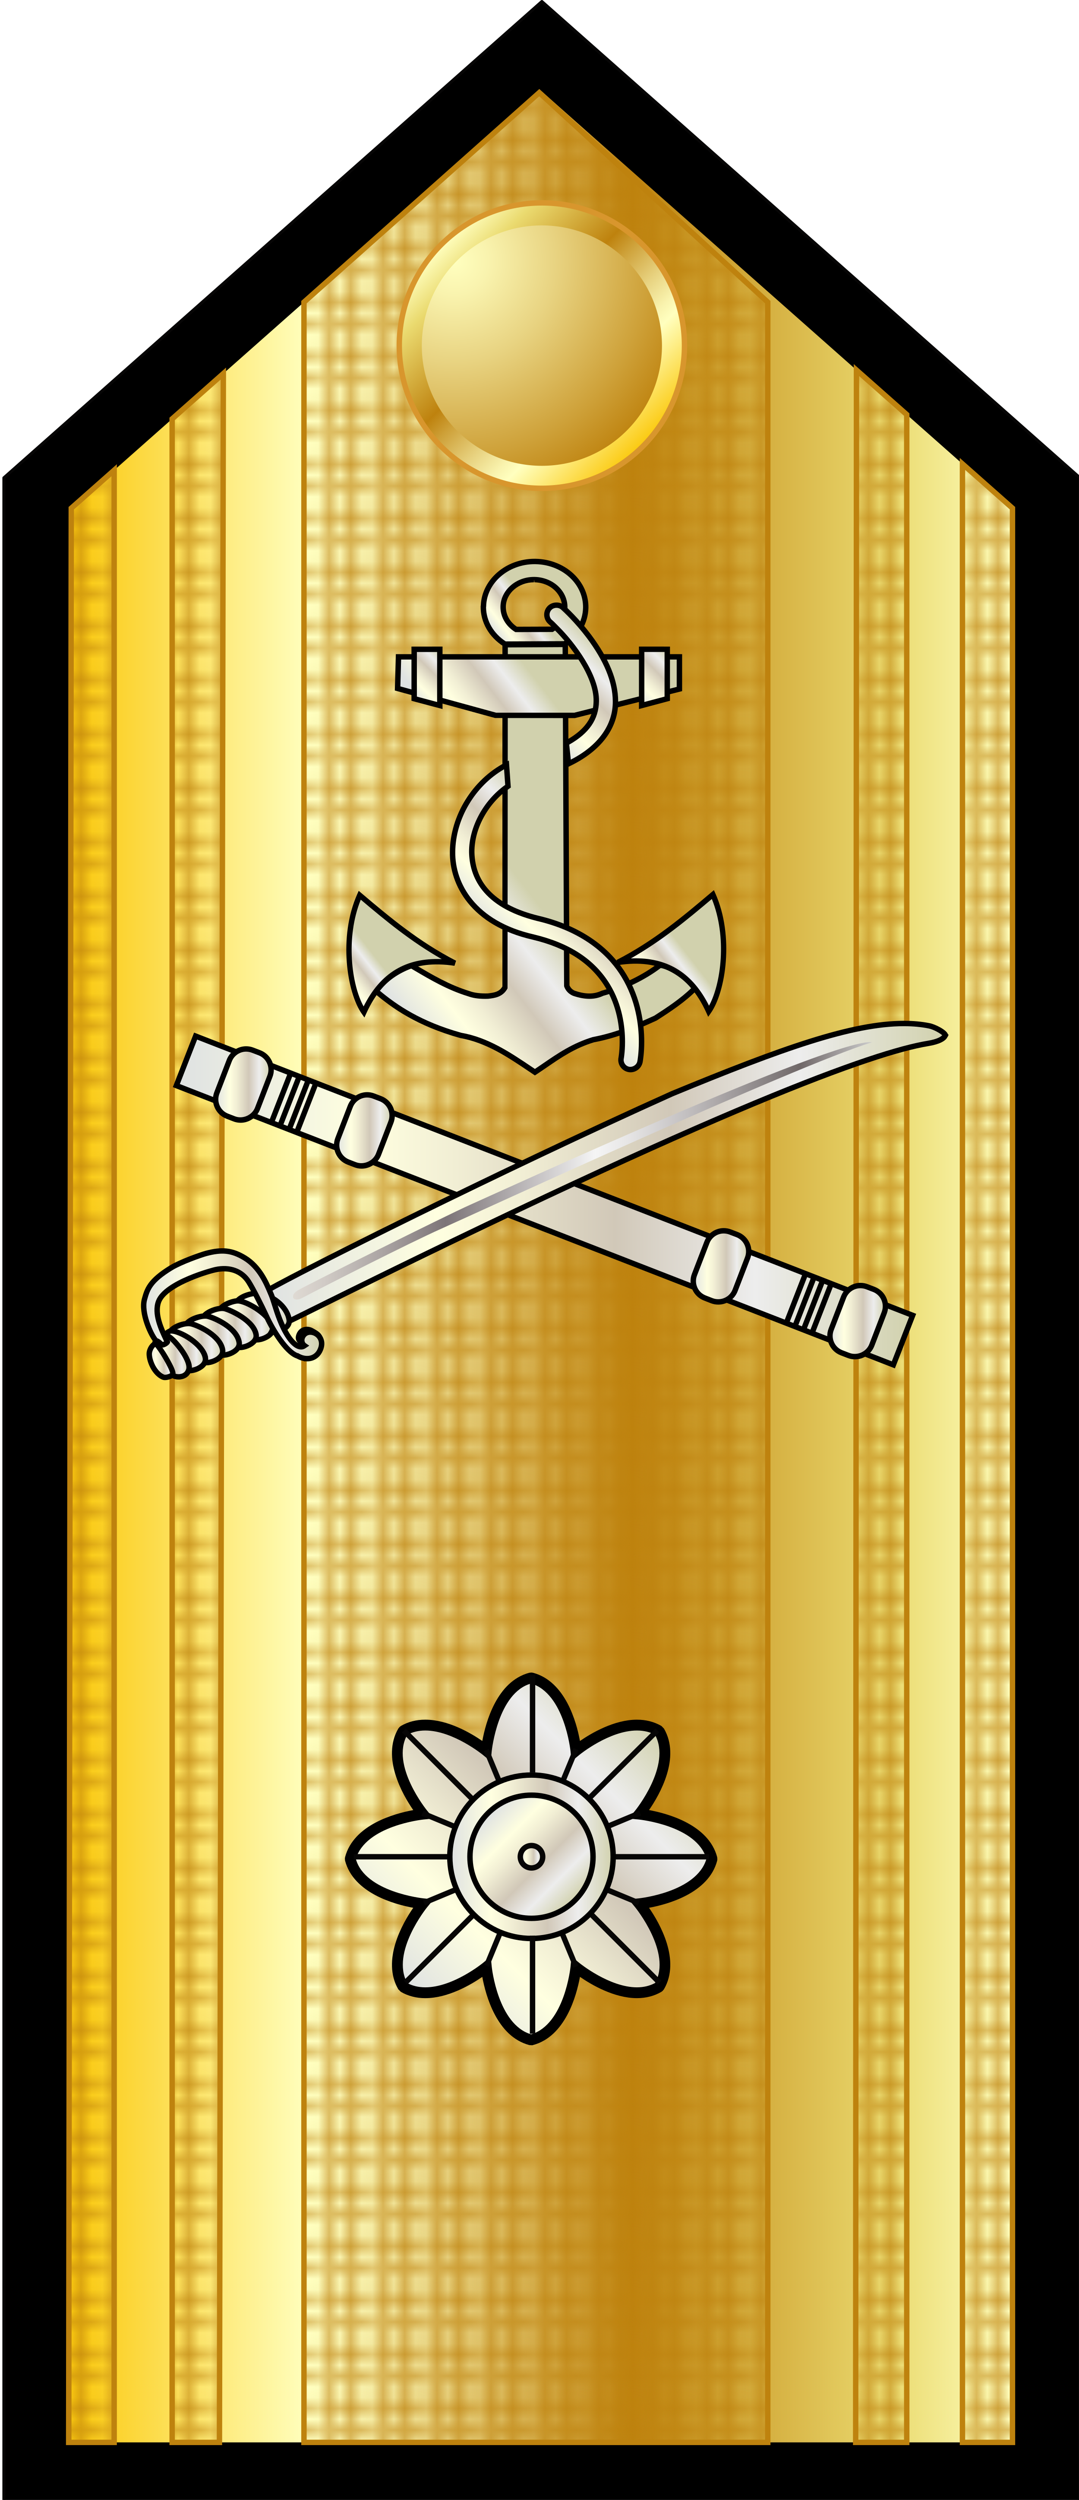<?xml version="1.0" encoding="utf-8"?>
<!-- Generator: Adobe Illustrator 16.0.3, SVG Export Plug-In . SVG Version: 6.00 Build 0)  -->
<!DOCTYPE svg PUBLIC "-//W3C//DTD SVG 1.1//EN" "http://www.w3.org/Graphics/SVG/1.1/DTD/svg11.dtd">
<svg version="1.1" id="Layer_1" xmlns="http://www.w3.org/2000/svg" xmlns:xlink="http://www.w3.org/1999/xlink" x="0px" y="0px"
	 width="100px" height="231.515px" viewBox="0 0 100 231.515" enable-background="new 0 0 100 231.515" xml:space="preserve">
<pattern  y="-24.485" width="4.68" height="4.68" patternUnits="userSpaceOnUse" id="New_Pattern_Swatch_2" viewBox="0 -4.68 4.68 4.68" overflow="visible">
	<g>
		<polygon fill="none" points="0,0 4.68,0 4.68,-4.68 0,-4.68 		"/>
		
			<linearGradient id="SVGID_1_" gradientUnits="userSpaceOnUse" x1="7773.326" y1="-8489.736" x2="7773.389" y2="-8489.736" gradientTransform="matrix(70.866 0 0 70.866 -550865 601631.938)">
			<stop  offset="0.006" style="stop-color:#FBCA11"/>
			<stop  offset="0.253" style="stop-color:#FFFFBF"/>
			<stop  offset="0.3" style="stop-color:#F9F3AE"/>
			<stop  offset="0.393" style="stop-color:#E8D381"/>
			<stop  offset="0.523" style="stop-color:#CEA139"/>
			<stop  offset="0.596" style="stop-color:#BE820E"/>
			<stop  offset="0.856" style="stop-color:#E8D56A"/>
			<stop  offset="0.871" style="stop-color:#EADA6F"/>
			<stop  offset="1" style="stop-color:#FFFFBF"/>
		</linearGradient>
		<line fill="url(#SVGID_1_)" stroke="#BE820E" stroke-width="0.5" x1="0.25" y1="-2.465" x2="4.68" y2="-2.465"/>
		
			<linearGradient id="SVGID_2_" gradientUnits="userSpaceOnUse" x1="7773.326" y1="-8489.705" x2="7773.389" y2="-8489.705" gradientTransform="matrix(70.866 0 0 70.866 -550865 601631.938)">
			<stop  offset="0.006" style="stop-color:#FBCA11"/>
			<stop  offset="0.253" style="stop-color:#FFFFBF"/>
			<stop  offset="0.3" style="stop-color:#F9F3AE"/>
			<stop  offset="0.393" style="stop-color:#E8D381"/>
			<stop  offset="0.523" style="stop-color:#CEA139"/>
			<stop  offset="0.596" style="stop-color:#BE820E"/>
			<stop  offset="0.856" style="stop-color:#E8D56A"/>
			<stop  offset="0.871" style="stop-color:#EADA6F"/>
			<stop  offset="1" style="stop-color:#FFFFBF"/>
		</linearGradient>
		<line fill="url(#SVGID_2_)" stroke="#BE820E" stroke-width="0.5" x1="0.25" y1="-0.25" x2="4.68" y2="-0.25"/>
		
			<linearGradient id="SVGID_3_" gradientUnits="userSpaceOnUse" x1="7773.326" y1="-8489.736" x2="7773.326" y2="-8489.736" gradientTransform="matrix(70.866 0 0 70.866 -550865 601631.938)">
			<stop  offset="0.006" style="stop-color:#FBCA11"/>
			<stop  offset="0.253" style="stop-color:#FFFFBF"/>
			<stop  offset="0.3" style="stop-color:#F9F3AE"/>
			<stop  offset="0.393" style="stop-color:#E8D381"/>
			<stop  offset="0.523" style="stop-color:#CEA139"/>
			<stop  offset="0.596" style="stop-color:#BE820E"/>
			<stop  offset="0.856" style="stop-color:#E8D56A"/>
			<stop  offset="0.871" style="stop-color:#EADA6F"/>
			<stop  offset="1" style="stop-color:#FFFFBF"/>
		</linearGradient>
		<line fill="url(#SVGID_3_)" stroke="#BE820E" stroke-width="0.5" x1="0.25" y1="-4.68" x2="0.25" y2="-0.25"/>
		
			<linearGradient id="SVGID_4_" gradientUnits="userSpaceOnUse" x1="7773.357" y1="-8489.736" x2="7773.357" y2="-8489.736" gradientTransform="matrix(70.866 0 0 70.866 -550865 601631.938)">
			<stop  offset="0.006" style="stop-color:#FBCA11"/>
			<stop  offset="0.253" style="stop-color:#FFFFBF"/>
			<stop  offset="0.3" style="stop-color:#F9F3AE"/>
			<stop  offset="0.393" style="stop-color:#E8D381"/>
			<stop  offset="0.523" style="stop-color:#CEA139"/>
			<stop  offset="0.596" style="stop-color:#BE820E"/>
			<stop  offset="0.856" style="stop-color:#E8D56A"/>
			<stop  offset="0.871" style="stop-color:#EADA6F"/>
			<stop  offset="1" style="stop-color:#FFFFBF"/>
		</linearGradient>
		<line fill="url(#SVGID_4_)" stroke="#BE820E" stroke-width="0.5" x1="2.465" y1="-4.68" x2="2.465" y2="-0.25"/>
	</g>
</pattern>
<g>
	<g>
		<g>
			<polygon points="0.359,44.248 0.359,232.432 100.081,232.432 100.081,44.248 50.22,0.139 			"/>
			<path fill="#070606" d="M100.081,232.57H0.359c-0.078,0-0.139-0.063-0.139-0.139V44.248c0-0.04,0.017-0.078,0.047-0.104
				L50.127,0.035c0.053-0.047,0.131-0.047,0.185,0l49.861,44.108c0.029,0.026,0.047,0.065,0.047,0.104v188.184
				C100.22,232.507,100.156,232.57,100.081,232.57z M0.498,232.292h99.443V44.311L50.22,0.325L0.498,44.311V232.292z"/>
		</g>
		<linearGradient id="SVGID_5_" gradientUnits="userSpaceOnUse" x1="6.605" y1="117.331" x2="93.835" y2="117.331">
			<stop  offset="0.006" style="stop-color:#FBCA11"/>
			<stop  offset="0.253" style="stop-color:#FFFFBF"/>
			<stop  offset="0.3" style="stop-color:#F9F3AE"/>
			<stop  offset="0.393" style="stop-color:#E8D381"/>
			<stop  offset="0.523" style="stop-color:#CEA139"/>
			<stop  offset="0.596" style="stop-color:#BE820E"/>
			<stop  offset="0.856" style="stop-color:#E8D56A"/>
			<stop  offset="0.871" style="stop-color:#EADA6F"/>
			<stop  offset="1" style="stop-color:#FFFFBF"/>
		</linearGradient>
		<polygon fill="url(#SVGID_5_)" points="93.835,226.185 6.605,226.185 6.605,47.063 50.221,8.477 93.835,47.063 93.835,226.185 		
			"/>
	</g>
	<g>
		<polygon fill="url(#New_Pattern_Swatch_2)" points="10.581,43.545 10.581,226.185 6.365,226.185 6.605,47.063 		"/>
		<path fill="#BE820E" d="M10.832,226.436H6.113l0-0.251L6.354,46.95l4.478-3.961V226.436z M6.616,225.934h3.714V44.103
			l-3.474,3.074L6.616,225.934z"/>
	</g>
	<g>
		<polygon fill="url(#New_Pattern_Swatch_2)" points="89.198,42.962 89.198,226.185 93.835,226.185 93.835,47.063 		"/>
		<path fill="#BE820E" d="M94.086,226.436h-5.138V42.405l5.138,4.545V226.436z M89.45,225.934h4.134V47.176l-4.134-3.658V225.934z"
			/>
	</g>
	<g>
		<polygon fill="url(#New_Pattern_Swatch_2)" points="15.954,38.792 15.954,226.185 20.338,226.185 20.7,34.594 		"/>
		<path fill="#BE820E" d="M20.588,226.436h-4.886V38.68l5.249-4.643L20.588,226.436z M16.204,225.934h3.884l0.36-190.782
			l-4.244,3.754V225.934z"/>
	</g>
	<g>
		<polygon fill="url(#New_Pattern_Swatch_2)" points="71.156,27.981 49.98,8.578 28.171,27.981 28.171,226.185 71.156,226.185 		"/>
		<path fill="#BE820E" d="M71.407,226.436H27.92V27.869L49.983,8.24l21.424,19.631V226.436z M28.421,225.934h42.483V28.092
			L49.978,8.917L28.421,28.094V225.934z"/>
	</g>
	<g>
		<polygon fill="url(#New_Pattern_Swatch_2)" points="84.035,38.393 84.035,226.185 79.301,226.185 79.377,34.272 		"/>
		<path fill="#BE820E" d="M84.286,226.436h-5.235v-0.251l0.074-192.469l5.161,4.564V226.436z M79.552,225.934h4.232V38.507
			l-4.157-3.678L79.552,225.934z"/>
	</g>
	<g>
		<g>
			<g>
				
					<linearGradient id="SVGID_6_" gradientUnits="userSpaceOnUse" x1="-287.936" y1="-524.648" x2="-269.244" y2="-543.34" gradientTransform="matrix(0 -1 1 0 584.216 -246.584)">
					<stop  offset="0.006" style="stop-color:#FBCA11"/>
					<stop  offset="0.253" style="stop-color:#FFFFBF"/>
					<stop  offset="0.3" style="stop-color:#F9F3AE"/>
					<stop  offset="0.393" style="stop-color:#E8D381"/>
					<stop  offset="0.523" style="stop-color:#CEA139"/>
					<stop  offset="0.596" style="stop-color:#BE820E"/>
					<stop  offset="0.856" style="stop-color:#E8D56A"/>
					<stop  offset="0.871" style="stop-color:#EADA6F"/>
					<stop  offset="1" style="stop-color:#FFFFBF"/>
				</linearGradient>
				<circle fill="url(#SVGID_6_)" cx="50.221" cy="32.005" r="13.218"/>
				<path fill="#D8962D" d="M50.221,45.473c-7.426,0-13.467-6.042-13.467-13.467c0-7.428,6.042-13.47,13.467-13.47
					c7.425,0,13.466,6.042,13.466,13.47C63.687,39.432,57.646,45.473,50.221,45.473z M50.221,19.038
					c-7.149,0-12.965,5.818-12.965,12.969c0,7.15,5.816,12.965,12.965,12.965c7.147,0,12.966-5.815,12.966-12.965
					C63.187,24.856,57.368,19.038,50.221,19.038z"/>
			</g>
			
				<radialGradient id="SVGID_7_" cx="-270.781" cy="-542.105" r="22.916" gradientTransform="matrix(0 -1 1 0 584.216 -246.584)" gradientUnits="userSpaceOnUse">
				<stop  offset="0" style="stop-color:#FFFFBF"/>
				<stop  offset="0.137" style="stop-color:#F9F3AE"/>
				<stop  offset="0.409" style="stop-color:#E8D381"/>
				<stop  offset="0.787" style="stop-color:#CEA139"/>
				<stop  offset="1" style="stop-color:#BE820E"/>
			</radialGradient>
			<path fill="url(#SVGID_7_)" d="M39.091,32.011c0.006,6.151,4.979,11.121,11.128,11.128l0,0
				c6.147-0.007,11.118-4.977,11.132-11.128l0,0c-0.014-6.146-4.984-11.125-11.132-11.138l0,0
				C44.07,20.886,39.097,25.865,39.091,32.011L39.091,32.011z"/>
		</g>
	</g>
</g>
<g>
	<g>
		<g>
			<linearGradient id="SVGID_8_" gradientUnits="userSpaceOnUse" x1="16.342" y1="111.173" x2="84.583" y2="111.173">
				<stop  offset="0.006" style="stop-color:#DFE2E2"/>
				<stop  offset="0.253" style="stop-color:#FFFFE0"/>
				<stop  offset="0.38" style="stop-color:#F1EED4"/>
				<stop  offset="0.596" style="stop-color:#D1C8B8"/>
				<stop  offset="0.786" style="stop-color:#EDEDED"/>
				<stop  offset="1" style="stop-color:#D1D1AD"/>
			</linearGradient>
			<polygon fill="url(#SVGID_8_)" points="16.342,100.533 18.129,95.95 84.583,121.812 82.794,126.396 			"/>
			<path d="M82.937,126.721l-66.919-26.045l1.969-5.05l66.922,26.044L82.937,126.721z M16.667,100.39l65.984,25.682l1.606-4.118
				l-65.986-25.68L16.667,100.39z"/>
		</g>
		<g>
			<linearGradient id="SVGID_9_" gradientUnits="userSpaceOnUse" x1="19.988" y1="100.435" x2="25.13" y2="100.435">
				<stop  offset="0.006" style="stop-color:#DFE2E2"/>
				<stop  offset="0.253" style="stop-color:#FFFFE0"/>
				<stop  offset="0.38" style="stop-color:#F1EED4"/>
				<stop  offset="0.596" style="stop-color:#D1C8B8"/>
				<stop  offset="0.786" style="stop-color:#EDEDED"/>
				<stop  offset="1" style="stop-color:#D1D1AD"/>
			</linearGradient>
			<path fill="url(#SVGID_9_)" d="M23.869,102.652c-0.333,0.865-1.304,1.296-2.168,0.963l-0.637-0.246
				c-0.864-0.331-1.297-1.303-0.964-2.166l1.15-2.988c0.332-0.865,1.302-1.296,2.167-0.962l0.639,0.244
				c0.864,0.334,1.295,1.305,0.962,2.167L23.869,102.652z"/>
			<path d="M22.303,103.979c-0.237,0-0.47-0.044-0.693-0.13l-0.637-0.246c-0.48-0.184-0.86-0.544-1.07-1.015
				s-0.223-0.995-0.038-1.475l1.15-2.987c0.284-0.739,1.006-1.236,1.797-1.236c0.237,0,0.471,0.043,0.694,0.13l0.638,0.244
				c0.993,0.384,1.489,1.502,1.106,2.492l-1.149,2.986C23.818,103.482,23.095,103.979,22.303,103.979z M22.813,97.392
				c-0.585,0-1.12,0.367-1.33,0.914l-1.15,2.988c-0.137,0.355-0.127,0.743,0.028,1.091c0.155,0.349,0.436,0.615,0.791,0.751
				l0.638,0.246c0.718,0.275,1.57-0.109,1.844-0.819l1.149-2.986c0.283-0.733-0.084-1.56-0.818-1.844l-0.638-0.244
				C23.161,97.424,22.988,97.392,22.813,97.392z"/>
		</g>
		<g>
			<g>
				<g>
					<linearGradient id="SVGID_10_" gradientUnits="userSpaceOnUse" x1="75.325" y1="121.048" x2="77.111" y2="121.048">
						<stop  offset="0.006" style="stop-color:#DFE2E2"/>
						<stop  offset="0.253" style="stop-color:#FFFFE0"/>
						<stop  offset="0.38" style="stop-color:#F1EED4"/>
						<stop  offset="0.596" style="stop-color:#D1C8B8"/>
						<stop  offset="0.786" style="stop-color:#EDEDED"/>
						<stop  offset="1" style="stop-color:#D1D1AD"/>
					</linearGradient>
					<line fill="url(#SVGID_10_)" x1="77.111" y1="118.757" x2="75.325" y2="123.34"/>
					
						<rect x="75.968" y="118.589" transform="matrix(0.932 0.363 -0.363 0.932 49.084 -19.4)" width="0.501" height="4.919"/>
				</g>
				<g>
					<linearGradient id="SVGID_11_" gradientUnits="userSpaceOnUse" x1="74.532" y1="120.739" x2="76.319" y2="120.739">
						<stop  offset="0.006" style="stop-color:#DFE2E2"/>
						<stop  offset="0.253" style="stop-color:#FFFFE0"/>
						<stop  offset="0.38" style="stop-color:#F1EED4"/>
						<stop  offset="0.596" style="stop-color:#D1C8B8"/>
						<stop  offset="0.786" style="stop-color:#EDEDED"/>
						<stop  offset="1" style="stop-color:#D1D1AD"/>
					</linearGradient>
					<line fill="url(#SVGID_11_)" x1="76.319" y1="118.448" x2="74.532" y2="123.031"/>
					
						<rect x="75.175" y="118.28" transform="matrix(0.932 0.363 -0.363 0.932 48.919 -19.133)" width="0.501" height="4.919"/>
				</g>
				<g>
					<linearGradient id="SVGID_12_" gradientUnits="userSpaceOnUse" x1="73.74" y1="120.429" x2="75.525" y2="120.429">
						<stop  offset="0.006" style="stop-color:#DFE2E2"/>
						<stop  offset="0.253" style="stop-color:#FFFFE0"/>
						<stop  offset="0.38" style="stop-color:#F1EED4"/>
						<stop  offset="0.596" style="stop-color:#D1C8B8"/>
						<stop  offset="0.786" style="stop-color:#EDEDED"/>
						<stop  offset="1" style="stop-color:#D1D1AD"/>
					</linearGradient>
					<line fill="url(#SVGID_12_)" x1="75.525" y1="118.137" x2="73.74" y2="122.722"/>
					<rect x="74.382" y="117.969" transform="matrix(0.932 0.363 -0.363 0.932 48.752 -18.867)" width="0.501" height="4.92"/>
				</g>
				<g>
					<linearGradient id="SVGID_13_" gradientUnits="userSpaceOnUse" x1="72.944" y1="120.121" x2="74.733" y2="120.121">
						<stop  offset="0.006" style="stop-color:#DFE2E2"/>
						<stop  offset="0.253" style="stop-color:#FFFFE0"/>
						<stop  offset="0.38" style="stop-color:#F1EED4"/>
						<stop  offset="0.596" style="stop-color:#D1C8B8"/>
						<stop  offset="0.786" style="stop-color:#EDEDED"/>
						<stop  offset="1" style="stop-color:#D1D1AD"/>
					</linearGradient>
					<line fill="url(#SVGID_13_)" x1="74.733" y1="117.829" x2="72.944" y2="122.413"/>
					
						<rect x="73.588" y="117.661" transform="matrix(0.932 0.363 -0.363 0.932 48.586 -18.6)" width="0.501" height="4.921"/>
				</g>
			</g>
			<g>
				<g>
					<linearGradient id="SVGID_14_" gradientUnits="userSpaceOnUse" x1="27.567" y1="102.477" x2="29.355" y2="102.477">
						<stop  offset="0.006" style="stop-color:#DFE2E2"/>
						<stop  offset="0.253" style="stop-color:#FFFFE0"/>
						<stop  offset="0.38" style="stop-color:#F1EED4"/>
						<stop  offset="0.596" style="stop-color:#D1C8B8"/>
						<stop  offset="0.786" style="stop-color:#EDEDED"/>
						<stop  offset="1" style="stop-color:#D1D1AD"/>
					</linearGradient>
					<line fill="url(#SVGID_14_)" x1="29.355" y1="100.185" x2="27.567" y2="104.77"/>
					<rect x="28.21" y="100.016" transform="matrix(0.932 0.363 -0.363 0.932 39.099 -3.345)" width="0.501" height="4.921"/>
				</g>
				<g>
					<linearGradient id="SVGID_15_" gradientUnits="userSpaceOnUse" x1="26.775" y1="102.168" x2="28.564" y2="102.168">
						<stop  offset="0.006" style="stop-color:#DFE2E2"/>
						<stop  offset="0.253" style="stop-color:#FFFFE0"/>
						<stop  offset="0.38" style="stop-color:#F1EED4"/>
						<stop  offset="0.596" style="stop-color:#D1C8B8"/>
						<stop  offset="0.786" style="stop-color:#EDEDED"/>
						<stop  offset="1" style="stop-color:#D1D1AD"/>
					</linearGradient>
					<line fill="url(#SVGID_15_)" x1="28.564" y1="99.876" x2="26.775" y2="104.46"/>
					<rect x="27.419" y="99.707" transform="matrix(0.932 0.363 -0.363 0.932 39.029 -3.069)" width="0.501" height="4.921"/>
				</g>
				<g>
					<linearGradient id="SVGID_16_" gradientUnits="userSpaceOnUse" x1="25.98" y1="101.858" x2="27.77" y2="101.858">
						<stop  offset="0.006" style="stop-color:#DFE2E2"/>
						<stop  offset="0.253" style="stop-color:#FFFFE0"/>
						<stop  offset="0.38" style="stop-color:#F1EED4"/>
						<stop  offset="0.596" style="stop-color:#D1C8B8"/>
						<stop  offset="0.786" style="stop-color:#EDEDED"/>
						<stop  offset="1" style="stop-color:#D1D1AD"/>
					</linearGradient>
					<line fill="url(#SVGID_16_)" x1="27.77" y1="99.567" x2="25.98" y2="104.15"/>
					<rect x="26.624" y="99.398" transform="matrix(0.931 0.364 -0.364 0.931 38.957 -2.791)" width="0.501" height="4.92"/>
				</g>
				<g>
					<linearGradient id="SVGID_17_" gradientUnits="userSpaceOnUse" x1="25.186" y1="101.548" x2="26.975" y2="101.548">
						<stop  offset="0.006" style="stop-color:#DFE2E2"/>
						<stop  offset="0.253" style="stop-color:#FFFFE0"/>
						<stop  offset="0.38" style="stop-color:#F1EED4"/>
						<stop  offset="0.596" style="stop-color:#D1C8B8"/>
						<stop  offset="0.786" style="stop-color:#EDEDED"/>
						<stop  offset="1" style="stop-color:#D1D1AD"/>
					</linearGradient>
					<line fill="url(#SVGID_17_)" x1="26.975" y1="99.256" x2="25.186" y2="103.84"/>
					<rect x="25.83" y="99.088" transform="matrix(0.931 0.364 -0.364 0.931 38.789 -2.523)" width="0.501" height="4.92"/>
				</g>
			</g>
		</g>
		<g>
			<linearGradient id="SVGID_18_" gradientUnits="userSpaceOnUse" x1="76.92" y1="122.343" x2="82.061" y2="122.343">
				<stop  offset="0.006" style="stop-color:#DFE2E2"/>
				<stop  offset="0.253" style="stop-color:#FFFFE0"/>
				<stop  offset="0.38" style="stop-color:#F1EED4"/>
				<stop  offset="0.596" style="stop-color:#D1C8B8"/>
				<stop  offset="0.786" style="stop-color:#EDEDED"/>
				<stop  offset="1" style="stop-color:#D1D1AD"/>
			</linearGradient>
			<path fill="url(#SVGID_18_)" d="M80.8,124.563c-0.333,0.864-1.302,1.294-2.168,0.962l-0.639-0.245
				c-0.862-0.331-1.294-1.304-0.961-2.167l1.15-2.988c0.332-0.864,1.303-1.294,2.164-0.962l0.641,0.246
				c0.861,0.331,1.296,1.302,0.962,2.167L80.8,124.563z"/>
			<path d="M79.234,125.888c-0.236,0-0.47-0.044-0.692-0.129l-0.639-0.245c-0.479-0.185-0.858-0.545-1.067-1.016
				c-0.21-0.472-0.223-0.996-0.038-1.476l1.15-2.988c0.284-0.738,1.007-1.235,1.798-1.235c0.236,0,0.469,0.044,0.69,0.129
				l0.641,0.246c0.48,0.185,0.86,0.546,1.069,1.018c0.209,0.471,0.222,0.994,0.037,1.474l-1.149,2.987
				C80.745,125.402,80.039,125.888,79.234,125.888z M79.746,119.301c-0.585,0-1.119,0.367-1.329,0.913l-1.15,2.988
				c-0.138,0.355-0.128,0.743,0.027,1.093c0.154,0.348,0.435,0.614,0.789,0.75l0.639,0.245c0.727,0.278,1.566-0.1,1.844-0.817
				l1.149-2.987c0.138-0.355,0.128-0.742-0.026-1.091c-0.155-0.349-0.437-0.616-0.791-0.752l-0.641-0.246
				C80.092,119.333,79.921,119.301,79.746,119.301z"/>
		</g>
		<g>
			<linearGradient id="SVGID_19_" gradientUnits="userSpaceOnUse" x1="31.201" y1="104.683" x2="36.343" y2="104.683">
				<stop  offset="0.006" style="stop-color:#DFE2E2"/>
				<stop  offset="0.253" style="stop-color:#FFFFE0"/>
				<stop  offset="0.38" style="stop-color:#F1EED4"/>
				<stop  offset="0.596" style="stop-color:#D1C8B8"/>
				<stop  offset="0.786" style="stop-color:#EDEDED"/>
				<stop  offset="1" style="stop-color:#D1D1AD"/>
			</linearGradient>
			<path fill="url(#SVGID_19_)" d="M35.082,106.901c-0.333,0.864-1.303,1.296-2.168,0.963l-0.637-0.246
				c-0.863-0.331-1.297-1.303-0.964-2.166l1.15-2.988c0.333-0.864,1.303-1.295,2.167-0.961l0.639,0.244
				c0.865,0.334,1.295,1.305,0.962,2.167L35.082,106.901z"/>
			<path d="M33.516,108.228c-0.237,0-0.47-0.044-0.692-0.129l-0.637-0.246c-0.48-0.185-0.86-0.546-1.07-1.018
				c-0.209-0.471-0.223-0.993-0.038-1.473l1.15-2.988c0.284-0.739,1.006-1.235,1.797-1.235c0.237,0,0.471,0.043,0.694,0.13
				l0.638,0.244c0.481,0.186,0.861,0.547,1.07,1.018s0.222,0.994,0.036,1.474l-1.149,2.987
				C35.031,107.73,34.308,108.228,33.516,108.228z M34.026,101.64c-0.585,0-1.119,0.367-1.33,0.914l-1.15,2.988
				c-0.137,0.354-0.126,0.741,0.028,1.09c0.155,0.349,0.437,0.616,0.792,0.752l0.637,0.246c0.715,0.275,1.57-0.107,1.844-0.818
				l1.149-2.988c0.137-0.355,0.127-0.742-0.027-1.09c-0.155-0.349-0.436-0.616-0.792-0.753l-0.638-0.244
				C34.375,101.672,34.202,101.64,34.026,101.64z"/>
		</g>
		<g>
			<linearGradient id="SVGID_20_" gradientUnits="userSpaceOnUse" x1="64.25" y1="117.274" x2="69.393" y2="117.274">
				<stop  offset="0.006" style="stop-color:#DFE2E2"/>
				<stop  offset="0.253" style="stop-color:#FFFFE0"/>
				<stop  offset="0.38" style="stop-color:#F1EED4"/>
				<stop  offset="0.596" style="stop-color:#D1C8B8"/>
				<stop  offset="0.786" style="stop-color:#EDEDED"/>
				<stop  offset="1" style="stop-color:#D1D1AD"/>
			</linearGradient>
			<path fill="url(#SVGID_20_)" d="M68.131,119.491c-0.333,0.866-1.302,1.296-2.168,0.964l-0.636-0.247
				c-0.864-0.331-1.298-1.303-0.966-2.165l1.152-2.988c0.331-0.864,1.301-1.296,2.166-0.961l0.639,0.243
				c0.864,0.334,1.295,1.305,0.962,2.168L68.131,119.491z"/>
			<path d="M66.565,120.818c-0.236,0-0.47-0.044-0.692-0.129l-0.637-0.248c-0.48-0.184-0.86-0.545-1.07-1.017
				c-0.209-0.47-0.224-0.993-0.039-1.472l1.152-2.988c0.283-0.739,1.005-1.235,1.796-1.235c0.237,0,0.472,0.044,0.695,0.131
				l0.637,0.242c0.993,0.384,1.489,1.502,1.107,2.492l-1.149,2.986C68.076,120.333,67.37,120.818,66.565,120.818z M67.075,114.231
				c-0.585,0-1.118,0.366-1.327,0.913l-1.152,2.988c-0.137,0.354-0.126,0.74,0.028,1.089c0.155,0.349,0.437,0.616,0.793,0.752
				l0.637,0.248c0.164,0.063,0.337,0.095,0.512,0.095c0.595,0,1.117-0.359,1.331-0.915l1.149-2.986
				c0.283-0.733-0.084-1.561-0.818-1.844l-0.637-0.243C67.424,114.264,67.251,114.231,67.075,114.231z"/>
		</g>
	</g>
	<g>
		<g>
			<linearGradient id="SVGID_21_" gradientUnits="userSpaceOnUse" x1="20.46" y1="122.269" x2="25.303" y2="122.269">
				<stop  offset="0.006" style="stop-color:#DFE2E2"/>
				<stop  offset="0.253" style="stop-color:#FFFFE0"/>
				<stop  offset="0.38" style="stop-color:#F1EED4"/>
				<stop  offset="0.596" style="stop-color:#D1C8B8"/>
				<stop  offset="0.786" style="stop-color:#EDEDED"/>
				<stop  offset="1" style="stop-color:#D1D1AD"/>
			</linearGradient>
			<path fill="url(#SVGID_21_)" d="M23.602,124.052c0.597-1.032-1.99-2.816-3.142-2.89c0.354-0.447,1.413-0.803,1.92-0.681
				c0.588,0.14,2.709,1.111,2.914,2.418C25.426,123.754,23.991,124.2,23.602,124.052z"/>
			<path d="M23.796,124.331c-0.11,0-0.206-0.016-0.283-0.045l-0.275-0.105l0.147-0.255c0.089-0.153,0.068-0.355-0.063-0.6
				c-0.463-0.865-2.085-1.863-2.877-1.914l-0.478-0.03l0.297-0.375c0.44-0.558,1.616-0.903,2.175-0.77
				c0.592,0.141,2.873,1.154,3.103,2.623c0.045,0.288-0.041,0.567-0.247,0.808C24.939,124.083,24.253,124.331,23.796,124.331z
				 M21.031,121.029c0.97,0.317,2.277,1.208,2.733,2.061c0.155,0.29,0.192,0.533,0.171,0.729c0.303-0.042,0.749-0.208,0.979-0.477
				c0.111-0.13,0.154-0.262,0.132-0.404c-0.177-1.136-2.128-2.07-2.724-2.212C22.034,120.656,21.429,120.81,21.031,121.029z"/>
		</g>
		<g>
			<linearGradient id="SVGID_22_" gradientUnits="userSpaceOnUse" x1="24.491" y1="108.573" x2="87.607" y2="108.573">
				<stop  offset="0.006" style="stop-color:#DFE2E2"/>
				<stop  offset="0.253" style="stop-color:#FFFFE0"/>
				<stop  offset="0.38" style="stop-color:#F1EED4"/>
				<stop  offset="0.596" style="stop-color:#D1C8B8"/>
				<stop  offset="0.786" style="stop-color:#EDEDED"/>
				<stop  offset="1" style="stop-color:#D1D1AD"/>
			</linearGradient>
			<path fill="url(#SVGID_22_)" d="M87.607,95.851c-0.008-0.175-0.867-0.726-1.486-0.848c-5.106-1.031-12.675,1.681-23.831,6.286
				c-16.96,7.615-36.579,17.538-37.799,18.393c0.4,0.354,0.642,0.563,0.819,0.721c-0.051,0.031-0.1,0.063-0.129,0.083
				c0.288,0.255,0.49,0.432,0.65,0.572c0.067,0.125,0.147,0.277,0.267,0.501c0.032-0.015,0.109-0.052,0.173-0.082
				c0.163,0.191,0.238,0.369,0.515,0.886c1.72-0.789,46.962-23.727,59.216-25.729c1.211-0.198,1.522-0.553,1.604-0.743
				c0.005-0.008-0.01-0.013-0.01-0.021C87.599,95.863,87.609,95.859,87.607,95.851z"/>
			<path d="M26.675,122.688l-0.271-0.51c-0.093-0.177-0.154-0.293-0.213-0.387l-0.204,0.092l-0.356-0.668l-0.855-0.754l0.124-0.086
				l-0.814-0.717l0.261-0.183c1.272-0.891,21.259-10.971,37.841-18.417c10.257-4.233,16.732-6.525,21.593-6.525
				c0.853,0,1.657,0.075,2.391,0.223c0.513,0.101,1.541,0.613,1.673,1.011l0.07,0.07l-0.052,0.098l0.001,0.03l-0.043,0.049
				c-0.167,0.398-0.771,0.699-1.779,0.864c-4.951,0.809-18.871,5.748-57.063,24.681c-1.166,0.578-1.897,0.94-2.089,1.028
				L26.675,122.688z M26.29,121.188l0.171,0.124c0.145,0.17,0.226,0.324,0.387,0.632l0.046,0.087
				c0.332-0.161,0.968-0.477,1.862-0.92c38.247-18.961,52.219-23.912,57.205-24.727c0.92-0.15,1.246-0.385,1.359-0.514
				c-0.194-0.176-0.79-0.532-1.248-0.623c-0.701-0.142-1.473-0.213-2.292-0.213c-4.777,0-11.204,2.279-21.395,6.485
				c-15.819,7.103-34.728,16.596-37.476,18.196l0.819,0.724l-0.13,0.079l0.453,0.419l0.155,0.291L26.29,121.188z"/>
		</g>
		<g>
			<linearGradient id="SVGID_23_" gradientUnits="userSpaceOnUse" x1="22.024" y1="121.567" x2="26.808" y2="121.567">
				<stop  offset="0.006" style="stop-color:#DFE2E2"/>
				<stop  offset="0.253" style="stop-color:#FFFFE0"/>
				<stop  offset="0.38" style="stop-color:#F1EED4"/>
				<stop  offset="0.596" style="stop-color:#D1C8B8"/>
				<stop  offset="0.786" style="stop-color:#EDEDED"/>
				<stop  offset="1" style="stop-color:#D1D1AD"/>
			</linearGradient>
			<path fill="url(#SVGID_23_)" d="M25.167,123.341c0.596-1.032-1.992-2.81-3.143-2.882c0.353-0.447,1.402-0.745,1.923-0.688
				c1.193,0.134,2.647,1.139,2.851,2.445C26.933,123.072,25.557,123.488,25.167,123.341z"/>
			<path d="M25.369,123.621c-0.113,0-0.211-0.016-0.291-0.046l-0.276-0.104l0.147-0.255c0.089-0.154,0.068-0.354-0.063-0.598
				c-0.463-0.863-2.086-1.859-2.879-1.909l-0.478-0.029l0.296-0.376c0.402-0.509,1.427-0.791,1.982-0.791
				c0.059,0,0.114,0.003,0.165,0.009c1.306,0.146,2.852,1.248,3.071,2.655c0.046,0.292-0.038,0.573-0.243,0.813
				C26.453,123.399,25.803,123.621,25.369,123.621z M22.603,120.329c0.97,0.317,2.272,1.204,2.727,2.052
				c0.156,0.29,0.192,0.533,0.171,0.729c0.289-0.038,0.704-0.19,0.921-0.445c0.11-0.128,0.152-0.262,0.129-0.409
				c-0.182-1.164-1.532-2.112-2.631-2.235C23.585,119.978,23.005,120.12,22.603,120.329z"/>
		</g>
		<g>
			<linearGradient id="SVGID_24_" gradientUnits="userSpaceOnUse" x1="18.904" y1="122.975" x2="23.745" y2="122.975">
				<stop  offset="0.006" style="stop-color:#DFE2E2"/>
				<stop  offset="0.253" style="stop-color:#FFFFE0"/>
				<stop  offset="0.38" style="stop-color:#F1EED4"/>
				<stop  offset="0.596" style="stop-color:#D1C8B8"/>
				<stop  offset="0.786" style="stop-color:#EDEDED"/>
				<stop  offset="1" style="stop-color:#D1D1AD"/>
			</linearGradient>
			<path fill="url(#SVGID_24_)" d="M22.046,124.761c0.597-1.035-1.991-2.814-3.143-2.887c0.353-0.449,1.416-0.817,1.922-0.686
				c0.571,0.147,2.705,1.111,2.911,2.417C23.871,124.462,22.436,124.906,22.046,124.761z"/>
			<path d="M22.238,125.039c-0.109,0-0.203-0.015-0.279-0.043l-0.277-0.104l0.148-0.256c0.089-0.155,0.068-0.357-0.063-0.603
				c-0.463-0.863-2.085-1.859-2.877-1.909l-0.477-0.029l0.295-0.376c0.446-0.568,1.627-0.914,2.182-0.773
				c0.616,0.159,2.868,1.177,3.095,2.621c0.045,0.288-0.04,0.568-0.246,0.809C23.383,124.79,22.696,125.039,22.238,125.039z
				 M19.47,121.74c0.97,0.314,2.28,1.204,2.737,2.057c0.156,0.29,0.193,0.533,0.172,0.729c0.304-0.043,0.748-0.209,0.978-0.478
				c0.111-0.129,0.154-0.262,0.131-0.404c-0.184-1.163-2.222-2.083-2.726-2.213C20.479,121.36,19.871,121.515,19.47,121.74z"/>
		</g>
		<g>
			<linearGradient id="SVGID_25_" gradientUnits="userSpaceOnUse" x1="17.303" y1="123.685" x2="22.174" y2="123.685">
				<stop  offset="0.006" style="stop-color:#DFE2E2"/>
				<stop  offset="0.253" style="stop-color:#FFFFE0"/>
				<stop  offset="0.38" style="stop-color:#F1EED4"/>
				<stop  offset="0.596" style="stop-color:#D1C8B8"/>
				<stop  offset="0.786" style="stop-color:#EDEDED"/>
				<stop  offset="1" style="stop-color:#D1D1AD"/>
			</linearGradient>
			<path fill="url(#SVGID_25_)" d="M20.484,125.47c0.594-1.036-2.029-2.822-3.182-2.896c0.354-0.446,1.452-0.805,1.961-0.676
				c0.752,0.19,2.698,1.113,2.902,2.419C22.3,125.174,20.871,125.614,20.484,125.47z"/>
			<path d="M20.675,125.748c-0.108,0-0.202-0.015-0.278-0.043l-0.276-0.104l0.147-0.257c0.087-0.152,0.065-0.352-0.064-0.593
				c-0.468-0.871-2.112-1.876-2.917-1.928l-0.479-0.03l0.298-0.376c0.443-0.559,1.653-0.906,2.219-0.763
				c0.874,0.222,2.864,1.188,3.088,2.623c0.045,0.289-0.04,0.568-0.245,0.809C21.814,125.501,21.131,125.748,20.675,125.748z
				 M17.878,122.442c0.982,0.318,2.306,1.216,2.767,2.072c0.154,0.286,0.191,0.526,0.171,0.721c0.302-0.043,0.743-0.208,0.97-0.474
				c0.111-0.13,0.154-0.262,0.131-0.405c-0.188-1.199-2.083-2.055-2.716-2.215C18.916,122.066,18.287,122.223,17.878,122.442z"/>
		</g>
		<linearGradient id="SVGID_26_" gradientUnits="userSpaceOnUse" x1="27.149" y1="108.428" x2="80.826" y2="108.428">
			<stop  offset="0" style="stop-color:#E7E3DE"/>
			<stop  offset="0" style="stop-color:#DFDAD3"/>
			<stop  offset="0.053" style="stop-color:#D1CBC6"/>
			<stop  offset="0.155" style="stop-color:#ABA4A3"/>
			<stop  offset="0.264" style="stop-color:#7C7477"/>
			<stop  offset="0.522" style="stop-color:#F5F5F5"/>
			<stop  offset="0.577" style="stop-color:#E7E6E6"/>
			<stop  offset="0.68" style="stop-color:#C2BFC0"/>
			<stop  offset="0.822" style="stop-color:#878182"/>
			<stop  offset="0.876" style="stop-color:#6F6768"/>
			<stop  offset="1" style="stop-color:#CCCCCC"/>
			<stop  offset="1" style="stop-color:#999999"/>
		</linearGradient>
		<path fill="url(#SVGID_26_)" d="M27.994,120.206c-0.813,0.43-1.236-0.216-0.352-0.732c0.817-0.477,13.613-6.868,15.921-7.895
			c2.308-1.024,33.903-15.53,37.263-15.06c-7.102,2.177-36.757,15.86-39.892,17.253C37.8,115.167,29.803,119.254,27.994,120.206z"/>
		<g>
			<linearGradient id="SVGID_27_" gradientUnits="userSpaceOnUse" x1="15.816" y1="124.38" x2="20.64" y2="124.38">
				<stop  offset="0.006" style="stop-color:#DFE2E2"/>
				<stop  offset="0.253" style="stop-color:#FFFFE0"/>
				<stop  offset="0.38" style="stop-color:#F1EED4"/>
				<stop  offset="0.596" style="stop-color:#D1C8B8"/>
				<stop  offset="0.786" style="stop-color:#EDEDED"/>
				<stop  offset="1" style="stop-color:#D1D1AD"/>
			</linearGradient>
			<path fill="url(#SVGID_27_)" d="M18.948,126.165c0.595-1.03-1.981-2.843-3.132-2.916c0.354-0.448,1.404-0.785,1.911-0.652
				c0.755,0.188,2.697,1.111,2.903,2.418C20.764,125.872,19.337,126.313,18.948,126.165z"/>
			<path d="M19.143,126.444c-0.11,0-0.206-0.016-0.283-0.045l-0.276-0.104l0.147-0.255c0.09-0.156,0.067-0.361-0.066-0.611
				c-0.468-0.873-2.081-1.88-2.864-1.93l-0.477-0.03l0.296-0.375c0.44-0.559,1.605-0.891,2.171-0.739
				c0.741,0.185,2.856,1.151,3.087,2.621c0.045,0.29-0.04,0.569-0.246,0.811C20.279,126.198,19.598,126.444,19.143,126.444z
				 M16.387,123.119c0.962,0.319,2.261,1.216,2.72,2.073c0.158,0.295,0.195,0.542,0.174,0.74c0.303-0.041,0.739-0.203,0.97-0.473
				c0.111-0.13,0.154-0.263,0.132-0.407c-0.18-1.138-1.991-2.031-2.716-2.213C17.368,122.761,16.78,122.905,16.387,123.119z"/>
		</g>
		<g>
			<linearGradient id="SVGID_28_" gradientUnits="userSpaceOnUse" x1="15.109" y1="125.091" x2="19.043" y2="125.091">
				<stop  offset="0.006" style="stop-color:#DFE2E2"/>
				<stop  offset="0.253" style="stop-color:#FFFFE0"/>
				<stop  offset="0.38" style="stop-color:#F1EED4"/>
				<stop  offset="0.596" style="stop-color:#D1C8B8"/>
				<stop  offset="0.786" style="stop-color:#EDEDED"/>
				<stop  offset="1" style="stop-color:#D1D1AD"/>
			</linearGradient>
			<path fill="url(#SVGID_28_)" d="M17.378,126.904c0.455-0.79-0.935-2.028-2.131-2.604c-0.372-0.181,0.073-0.904,0.569-1.051
				c0.827-0.025,3.012,1.211,3.217,2.517C19.168,126.622,17.767,127.051,17.378,126.904z"/>
			<path d="M17.574,127.184c-0.111,0-0.207-0.016-0.285-0.045l-0.276-0.104l0.147-0.256c0.065-0.113,0.072-0.246,0.022-0.408
				c-0.203-0.657-1.205-1.441-2.044-1.846c-0.193-0.094-0.296-0.283-0.277-0.509c0.034-0.408,0.447-0.879,0.885-1.008l0.063-0.011
				c0,0,0,0,0,0c1,0,3.247,1.291,3.472,2.729c0.046,0.291-0.039,0.571-0.244,0.812C18.679,126.957,18.016,127.184,17.574,127.184z
				 M15.842,123.499c-0.127,0.042-0.327,0.216-0.428,0.405c-0.057,0.106-0.056,0.169-0.053,0.18
				c0.923,0.438,2.042,1.301,2.301,2.139c0.048,0.155,0.064,0.307,0.049,0.449c0.296-0.04,0.72-0.197,0.945-0.46
				c0.11-0.129,0.153-0.262,0.13-0.407C18.609,124.681,16.632,123.499,15.842,123.499z"/>
		</g>
		<g>
			<linearGradient id="SVGID_29_" gradientUnits="userSpaceOnUse" x1="15.015" y1="125.943" x2="17.522" y2="125.943">
				<stop  offset="0.006" style="stop-color:#DFE2E2"/>
				<stop  offset="0.253" style="stop-color:#FFFFE0"/>
				<stop  offset="0.38" style="stop-color:#F1EED4"/>
				<stop  offset="0.596" style="stop-color:#D1C8B8"/>
				<stop  offset="0.786" style="stop-color:#EDEDED"/>
				<stop  offset="1" style="stop-color:#D1D1AD"/>
			</linearGradient>
			<path fill="url(#SVGID_29_)" d="M16.807,127.442c-0.371,0.183-0.875-0.217-0.944-0.435c-0.114-0.364-0.436-0.759-0.843-1.115
				c-0.036-0.562,0.146-1.695,0.563-1.464c0.792,0.438,1.799,1.179,1.932,2.033C17.583,126.898,17.193,127.249,16.807,127.442z"/>
			<path d="M16.6,127.739c-0.426,0-0.882-0.358-0.977-0.656c-0.092-0.292-0.365-0.647-0.769-1.002l-0.079-0.068l-0.007-0.104
				c-0.022-0.356,0.038-1.255,0.366-1.604c0.229-0.245,0.411-0.183,0.569-0.096c0.7,0.387,1.898,1.189,2.058,2.214
				c0.075,0.478-0.24,0.942-0.843,1.244C16.82,127.716,16.713,127.739,16.6,127.739z M15.265,125.776
				c0.32,0.292,0.696,0.71,0.836,1.156c0.037,0.099,0.399,0.378,0.594,0.285c0.305-0.153,0.617-0.422,0.571-0.717
				c-0.132-0.845-1.307-1.577-1.806-1.853C15.388,124.723,15.257,125.298,15.265,125.776z"/>
		</g>
		<g>
			<linearGradient id="SVGID_30_" gradientUnits="userSpaceOnUse" x1="13.83" y1="125.971" x2="16.121" y2="125.971">
				<stop  offset="0.006" style="stop-color:#DFE2E2"/>
				<stop  offset="0.253" style="stop-color:#FFFFE0"/>
				<stop  offset="0.38" style="stop-color:#F1EED4"/>
				<stop  offset="0.596" style="stop-color:#D1C8B8"/>
				<stop  offset="0.786" style="stop-color:#EDEDED"/>
				<stop  offset="1" style="stop-color:#D1D1AD"/>
			</linearGradient>
			<path fill="url(#SVGID_30_)" d="M16.121,127.193c-0.069,0.201-0.73,0.468-1.026,0.329c-0.929-0.429-1.368-1.824-1.245-2.333
				c0.156-0.641,0.631-0.893,0.776-0.784c0.143,0.105,0.303,0.502,0.375,0.651c0.072,0.148,0.587,1.084,0.731,1.25
				C15.876,126.473,16.121,127.193,16.121,127.193z"/>
			<path d="M15.3,127.812c-0.119,0-0.223-0.021-0.311-0.063c-1.047-0.482-1.53-2.009-1.382-2.618c0.193-0.791,0.859-1.16,1.17-0.926
				c0.156,0.114,0.276,0.361,0.407,0.648l0.043,0.094c0.077,0.158,0.579,1.061,0.695,1.195c0.163,0.188,0.375,0.79,0.437,0.97
				l0.028,0.082l-0.028,0.081C16.247,127.598,15.647,127.812,15.3,127.812z M14.508,124.642c-0.097,0.042-0.319,0.219-0.414,0.607
				c-0.097,0.4,0.29,1.669,1.106,2.046c0.009,0.004,0.038,0.016,0.1,0.016c0.188,0,0.424-0.096,0.537-0.171
				c-0.106-0.293-0.236-0.603-0.293-0.669c-0.175-0.202-0.711-1.189-0.768-1.305l-0.049-0.105
				C14.688,124.976,14.581,124.74,14.508,124.642z"/>
		</g>
		<g>
			<linearGradient id="SVGID_31_" gradientUnits="userSpaceOnUse" x1="14.358" y1="125.588" x2="17.529" y2="125.588">
				<stop  offset="0.006" style="stop-color:#DFE2E2"/>
				<stop  offset="0.253" style="stop-color:#FFFFE0"/>
				<stop  offset="0.38" style="stop-color:#F1EED4"/>
				<stop  offset="0.596" style="stop-color:#D1C8B8"/>
				<stop  offset="0.786" style="stop-color:#EDEDED"/>
				<stop  offset="1" style="stop-color:#D1D1AD"/>
			</linearGradient>
			<path fill="url(#SVGID_31_)" d="M17.454,126.962c-0.305,0.758-1.425,0.576-1.458,0.343c0.256-0.249-1.375-2.929-1.633-2.891
				c-0.079-0.343,0.922-0.805,1.075-0.74C15.825,123.606,17.953,126.091,17.454,126.962z"/>
			<path d="M16.542,127.758c-0.366,0-0.753-0.129-0.794-0.418l-0.018-0.126l0.041-0.039c-0.056-0.445-1.118-2.212-1.45-2.503
				l-0.181,0.026l-0.021-0.229c-0.023-0.1-0.02-0.257,0.125-0.438c0.243-0.305,0.877-0.614,1.156-0.614l0.136,0.025l-0.002,0.006
				c0.539,0.162,1.385,1.194,1.808,1.923c0.438,0.756,0.55,1.333,0.332,1.716C17.51,127.495,17.082,127.758,16.542,127.758z
				 M16.273,127.218c0.059,0.02,0.15,0.039,0.269,0.039c0.158,0,0.539-0.038,0.679-0.389c0.094-0.168,0.063-0.428-0.072-0.76
				c-0.392-0.965-1.469-2.116-1.718-2.188l-0.072,0.013l-0.018-0.028c-0.098,0.019-0.564,0.262-0.699,0.425
				c0.568,0.504,1.353,2.017,1.498,2.372C16.212,126.883,16.274,127.063,16.273,127.218z"/>
		</g>
		<g>
			<linearGradient id="SVGID_32_" gradientUnits="userSpaceOnUse" x1="27.661" y1="123.847" x2="29.642" y2="123.847">
				<stop  offset="0.006" style="stop-color:#DFE2E2"/>
				<stop  offset="0.253" style="stop-color:#FFFFE0"/>
				<stop  offset="0.38" style="stop-color:#F1EED4"/>
				<stop  offset="0.596" style="stop-color:#D1C8B8"/>
				<stop  offset="0.786" style="stop-color:#EDEDED"/>
				<stop  offset="1" style="stop-color:#D1D1AD"/>
			</linearGradient>
			<path fill="url(#SVGID_32_)" d="M28.14,124.578c-0.365-0.385-0.555-0.521-0.451-0.875c0.199-0.666,0.851-0.672,1.197-0.473
				c0.346,0.197,0.617,0.335,0.734,0.593c0.115,0.255-0.249,0.248-0.596,0.407C28.679,124.386,28.14,124.578,28.14,124.578"/>
			<path d="M28.07,124.869l-0.228-0.238c-0.295-0.305-0.527-0.545-0.394-0.998c0.144-0.481,0.515-0.768,0.995-0.768
				c0.201,0,0.403,0.053,0.568,0.148l0.077,0.043c0.332,0.188,0.618,0.351,0.76,0.663c0.068,0.151,0.044,0.269,0.012,0.341
				c-0.081,0.181-0.267,0.239-0.464,0.301c-0.083,0.026-0.176,0.055-0.268,0.097c-0.354,0.16-0.905,0.356-0.905,0.356L28.07,124.869
				z M28.443,123.367c-0.179,0-0.413,0.07-0.514,0.407c-0.046,0.158-0.023,0.201,0.273,0.507l0.004,0.006
				c0.182-0.067,0.49-0.185,0.714-0.285c0.11-0.051,0.224-0.087,0.326-0.119c0.03-0.01,0.066-0.021,0.098-0.031
				c-0.097-0.127-0.274-0.228-0.504-0.358l-0.079-0.045C28.671,123.396,28.556,123.367,28.443,123.367z"/>
		</g>
		<g>
			<linearGradient id="SVGID_33_" gradientUnits="userSpaceOnUse" x1="13.316" y1="120.843" x2="29.81" y2="120.843">
				<stop  offset="0.006" style="stop-color:#DFE2E2"/>
				<stop  offset="0.253" style="stop-color:#FFFFE0"/>
				<stop  offset="0.38" style="stop-color:#F1EED4"/>
				<stop  offset="0.596" style="stop-color:#D1C8B8"/>
				<stop  offset="0.786" style="stop-color:#EDEDED"/>
				<stop  offset="1" style="stop-color:#D1D1AD"/>
			</linearGradient>
			<path fill="url(#SVGID_33_)" d="M28.058,123.773c-0.17,0.313-0.09,0.669,0.159,0.842c-0.006,0.004-0.013,0.007-0.018,0.011
				c-0.276,0.227-0.837,0.123-1.491-0.869c-0.899-1.363-1.261-3.147-1.567-3.853c-0.322-0.735-0.936-2.491-2.467-3.417
				c-0.966-0.582-1.913-0.853-3.584-0.407c-0.495,0.134-2.323,0.781-3.202,1.311c-1.991,1.209-2.232,1.978-2.497,2.931
				c-0.356,1.279,0.651,3.423,1.07,3.84c0.29,0.052,0.51,0.419,0.594,0.38c0.079,0.03,0.419-0.158,0.455-0.264
				c-0.344-0.761-1.288-2.477-0.814-3.74c0.615-1.637,4.514-2.791,5.256-2.952c1.325-0.29,2.442,0.094,3.09,1.118
				c0.424,0.666,1.249,2.306,1.606,3.088c0.631,1.39,1.866,3.381,2.859,3.754c-0.009-0.011-0.019-0.025-0.028-0.035
				c0.888,0.558,1.748,0.348,2.134-0.369C30.405,123.665,28.579,122.807,28.058,123.773z M15.441,124.173
				c0.001,0.002,0.003,0.004,0.004,0.006C15.443,124.176,15.443,124.176,15.441,124.173z"/>
			<path d="M28.252,126.088l-0.119-0.044c-0.215-0.042-0.434-0.123-0.647-0.239l-0.066-0.025c-1.178-0.442-2.477-2.734-3-3.885
				c-0.359-0.787-1.176-2.408-1.589-3.057c-0.58-0.917-1.597-1.278-2.825-1.008c-1.124,0.244-4.552,1.405-5.075,2.795
				c-0.385,1.025,0.278,2.426,0.673,3.262l0.175,0.378l-0.032,0.094c-0.076,0.221-0.479,0.437-0.671,0.437l-0.048-0.001
				c-0.128-0.005-0.216-0.088-0.318-0.184c-0.083-0.078-0.198-0.186-0.292-0.202l-0.077-0.014l-0.056-0.056
				c-0.458-0.455-1.527-2.68-1.135-4.085c0.257-0.924,0.499-1.797,2.608-3.077c0.893-0.538,2.718-1.19,3.267-1.339
				c1.545-0.411,2.537-0.313,3.779,0.435c1.453,0.878,2.112,2.449,2.466,3.293l0.102,0.238c0.096,0.223,0.195,0.537,0.31,0.902
				c0.263,0.837,0.624,1.984,1.236,2.913c0.391,0.594,0.694,0.778,0.864,0.834c-0.099-0.245-0.085-0.539,0.056-0.8
				c0.185-0.343,0.52-0.541,0.917-0.541c0.447,0,0.888,0.254,1.123,0.646c0.15,0.251,0.344,0.779-0.042,1.5
				c-0.32,0.593-0.929,0.895-1.604,0.802L28.252,126.088z M27.613,125.298c0.713,0.447,1.454,0.329,1.78-0.276
				c0.256-0.477,0.17-0.81,0.054-1.005c-0.144-0.241-0.422-0.402-0.692-0.402c-0.148,0-0.352,0.048-0.476,0.278
				c-0.104,0.19-0.069,0.413,0.081,0.517l0.303,0.21l-0.307,0.205c-0.123,0.099-0.279,0.153-0.449,0.153
				c-0.317,0-0.819-0.188-1.409-1.083c-0.65-0.986-1.023-2.173-1.296-3.038c-0.11-0.352-0.206-0.654-0.292-0.853l-0.104-0.244
				c-0.332-0.791-0.95-2.265-2.263-3.058c-1.131-0.682-1.982-0.755-3.39-0.38c-0.468,0.127-2.276,0.765-3.137,1.283
				c-1.938,1.177-2.135,1.886-2.384,2.783c-0.313,1.124,0.569,3.081,0.963,3.549c0.196,0.063,0.35,0.207,0.457,0.307
				c0.016,0.016,0.03,0.029,0.043,0.042c0.028-0.013,0.072-0.037,0.112-0.063l-0.057-0.121c-0.43-0.908-1.149-2.428-0.69-3.652
				c0.73-1.943,5.391-3.1,5.438-3.109c1.427-0.316,2.667,0.142,3.355,1.229c0.424,0.666,1.257,2.317,1.622,3.117
				c0.69,1.521,1.878,3.308,2.72,3.624l-0.009,0.022L27.613,125.298z"/>
		</g>
	</g>
</g>
<g>
	<g id="g2319_5_" transform="matrix(0,-0.541,0.418,0,323.199,212.85)">
		<g>
			
				<linearGradient id="path2321_2_" gradientUnits="userSpaceOnUse" x1="283.665" y1="-662.267" x2="290.01" y2="-655.922" gradientTransform="matrix(1 0 0 1 0 -6.103516e-005)">
				<stop  offset="0.006" style="stop-color:#DFE2E2"/>
				<stop  offset="0.253" style="stop-color:#FFFFE0"/>
				<stop  offset="0.38" style="stop-color:#F1EED4"/>
				<stop  offset="0.596" style="stop-color:#D1C8B8"/>
				<stop  offset="0.786" style="stop-color:#EDEDED"/>
				<stop  offset="1" style="stop-color:#D1D1AD"/>
			</linearGradient>
			<path id="path2321_1_" fill="url(#path2321_2_)" d="M297.326-654.472c0.075-6.26-3.359-11.425-7.663-11.535l-0.022-0.029
				c-2.667-0.057-5.024,1.844-6.462,4.791l0.048,13.23c1.388,2.786,3.619,4.609,6.164,4.681
				C293.697-643.229,297.25-648.207,297.326-654.472z M294.219-654.701c-0.042,3.769-2.189,6.781-4.78,6.716
				c-1.533-0.037-2.882-1.134-3.721-2.814l-0.023-7.977c0.866-1.775,2.295-2.905,3.9-2.869h0.025
				C292.208-661.578,294.263-658.47,294.219-654.701z"/>
			<path d="M282.715-661.418l0.072-0.147c1.578-3.234,4.143-5.129,6.862-5.071l0.217,0.037c4.387,0.262,7.924,5.553,7.924,11.926
				l-0.001,0.21c-0.042,3.388-1.081,6.601-2.854,8.817c-1.54,1.928-3.513,2.961-5.555,2.912c-2.627-0.075-5.012-1.881-6.545-4.957
				l-0.073-0.147L282.715-661.418z M289.444-665.437c-2.281,0.039-4.43,1.655-5.801,4.367l0.047,12.875
				c1.364,2.646,3.438,4.198,5.711,4.261c1.792,0.044,3.53-0.869,4.891-2.573c1.596-1.996,2.533-4.903,2.57-7.973l0.002-0.192
				c0-5.817-3.234-10.633-7.21-10.735L289.444-665.437z M285.231-658.949l0.072-0.147c0.981-2.01,2.588-3.188,4.299-3.148
				c2.813,0.071,5.08,3.402,5.08,7.424v0.129c-0.024,2.101-0.671,4.101-1.777,5.484c-0.965,1.208-2.199,1.856-3.476,1.823
				c-1.647-0.04-3.142-1.166-4.101-3.09l-0.074-0.147L285.231-658.949z M294.22-654.82h-0.464c0-3.374-1.859-6.166-4.145-6.225
				c-1.368-0.029-2.641,0.881-3.452,2.447l0.022,7.617c0.79,1.493,1.974,2.365,3.267,2.396c1.029,0.026,2.028-0.5,2.814-1.484
				c0.93-1.164,1.474-2.855,1.494-4.639L294.22-654.82z"/>
		</g>
		<g>
			
				<linearGradient id="path2323_2_" gradientUnits="userSpaceOnUse" x1="219.551" y1="-684.349" x2="244.371" y2="-659.528" gradientTransform="matrix(1 0 0 1 0 -6.103516e-005)">
				<stop  offset="0.006" style="stop-color:#DFE2E2"/>
				<stop  offset="0.253" style="stop-color:#FFFFE0"/>
				<stop  offset="0.38" style="stop-color:#F1EED4"/>
				<stop  offset="0.596" style="stop-color:#D1C8B8"/>
				<stop  offset="0.786" style="stop-color:#EDEDED"/>
				<stop  offset="1" style="stop-color:#D1D1AD"/>
			</linearGradient>
			<path id="path2323_1_" fill="url(#path2323_2_)" d="M283.073-661.208h-58.614c-1.243-0.844-1.408-2.328-1.534-3.838
				c-0.032-1.456,0.038-2.877,0.411-4.199c1.144-4.828,3.044-8.825,4.815-12.735c-0.958-3.438-2.571-6.183-4.361-7.858
				c-3.143,4.812-5.725,10.161-7.582,18.727c-0.846,6.321-3.648,11.367-6.305,16.505c2.036,4.005,4.303,7.585,5.572,12.987
				c0.717,4.992,2.15,9.386,3.672,13.708c1.51,3.064,3.211,6.367,5.119,8.772c2.138-2.043,3.835-5.806,3.952-7.734
				c-2.191-3.683-3.82-8.241-4.794-12.733c-0.809-2.227-0.513-4.429,0-6.388c0.282-0.811,0.724-1.269,1.251-1.543l58.456-0.337
				L283.073-661.208z"/>
			<path d="M209.346-654.608l0.718-1.387c2.417-4.649,4.916-9.456,5.686-15.219c2.07-9.559,5.046-14.971,7.685-19.012l0.277-0.424
				l0.348,0.326c1.968,1.842,3.575,4.733,4.525,8.141l0.074,0.264l-0.496,1.094c-1.642,3.611-3.34,7.346-4.386,11.757
				c-0.311,1.107-0.413,2.413-0.391,4.006c0.124,1.451,0.285,2.573,1.19,3.253h58.956l0.061,14.534l-58.827,0.339
				c-0.433,0.248-0.727,0.629-0.923,1.19c-0.614,2.358-0.624,4.177-0.003,5.885c1.039,4.763,2.714,9.213,4.741,12.621l0.109,0.185
				l-0.014,0.229c-0.128,2.113-1.926,6.056-4.139,8.171l-0.317,0.302l-0.282-0.355c-1.976-2.491-3.714-5.89-5.186-8.879
				c-1.497-4.237-2.992-8.734-3.737-13.92c-0.996-4.23-2.616-7.287-4.331-10.523c-0.393-0.742-0.787-1.485-1.172-2.244
				L209.346-654.608z M223.861-689.015c-2.502,3.896-5.269,9.126-7.208,18.067c-0.794,5.955-3.349,10.87-5.82,15.624l-0.375,0.721
				c0.328,0.637,0.661,1.264,0.993,1.892c1.679,3.169,3.415,6.446,4.465,10.917c0.738,5.118,2.208,9.538,3.65,13.633
				c1.344,2.716,2.946,5.857,4.735,8.222c1.77-1.877,3.224-4.992,3.432-6.762c-2.047-3.503-3.733-8.017-4.758-12.745
				c-0.666-1.79-0.717-3.978,0.007-6.74c0.323-0.937,0.814-1.543,1.517-1.907l0.171-0.044l57.992-0.334l-0.052-12.136l-58.368-0.069
				c-1.505-1.023-1.664-2.919-1.781-4.305c-0.006-0.252-0.009-0.458-0.009-0.663c0-1.519,0.142-2.729,0.446-3.806
				c1.069-4.517,2.796-8.313,4.465-11.984l0.274-0.604C226.803-684.906,225.475-687.355,223.861-689.015z"/>
		</g>
		<g>
			
				<linearGradient id="path2325_2_" gradientUnits="userSpaceOnUse" x1="264.814" y1="-671.097" x2="279.332" y2="-656.579" gradientTransform="matrix(1 0 0 1 0 -6.103516e-005)">
				<stop  offset="0.006" style="stop-color:#DFE2E2"/>
				<stop  offset="0.253" style="stop-color:#FFFFE0"/>
				<stop  offset="0.38" style="stop-color:#F1EED4"/>
				<stop  offset="0.596" style="stop-color:#D1C8B8"/>
				<stop  offset="0.786" style="stop-color:#EDEDED"/>
				<stop  offset="1" style="stop-color:#D1D1AD"/>
			</linearGradient>
			<path id="path2325_1_" fill="url(#path2325_2_)" d="M280.999-684.849v62.283h-5.507l-4.515-23.248v-17.474l4.612-21.761
				L280.999-684.849z"/>
			<path d="M270.513-645.739l0.017-17.708l4.708-22.215l6.224,0.23v63.467h-6.332L270.513-645.739z M271.441-663.207v17.319
				l4.412,22.722h4.682v-61.099l-4.595-0.169L271.441-663.207z"/>
		</g>
		<g>
			
				<linearGradient id="path2327_2_" gradientUnits="userSpaceOnUse" x1="222.702" y1="-628.484" x2="230.254" y2="-620.932" gradientTransform="matrix(1 0 0 1 0 -6.103516e-005)">
				<stop  offset="0.006" style="stop-color:#DFE2E2"/>
				<stop  offset="0.253" style="stop-color:#FFFFE0"/>
				<stop  offset="0.38" style="stop-color:#F1EED4"/>
				<stop  offset="0.596" style="stop-color:#D1C8B8"/>
				<stop  offset="0.786" style="stop-color:#EDEDED"/>
				<stop  offset="1" style="stop-color:#D1D1AD"/>
			</linearGradient>
			<path id="path2327_1_" fill="url(#path2327_2_)" d="M228.69-636.238c3.275,8.274,7.446,14.696,11.622,21.098
				c-7.021,4.05-16.342,2.386-20-0.93C226.827-619.908,229.851-626.326,228.69-636.238z"/>
			<path d="M219.381-616.183l0.738-0.435c6.573-3.873,9.209-10.232,8.112-19.53l0.871-0.365c3.279,8.283,7.49,14.741,11.563,20.983
				l0.399,0.61l-0.564,0.327c-7.333,4.23-16.856,2.276-20.455-0.989L219.381-616.183z M229.398-632.267
				c0,7.4-2.659,12.731-8.121,16.267c3.729,2.664,11.769,4.039,18.276,0.626c-3.539-5.427-7.154-11.053-10.174-17.947
				C229.391-632.966,229.398-632.613,229.398-632.267z"/>
		</g>
		<g>
			
				<linearGradient id="path2329_2_" gradientUnits="userSpaceOnUse" x1="223.571" y1="-696.896" x2="230.051" y2="-690.417" gradientTransform="matrix(1 0 0 1 0 -6.103516e-005)">
				<stop  offset="0.006" style="stop-color:#DFE2E2"/>
				<stop  offset="0.253" style="stop-color:#FFFFE0"/>
				<stop  offset="0.38" style="stop-color:#F1EED4"/>
				<stop  offset="0.596" style="stop-color:#D1C8B8"/>
				<stop  offset="0.786" style="stop-color:#EDEDED"/>
				<stop  offset="1" style="stop-color:#D1D1AD"/>
			</linearGradient>
			<path id="path2329_1_" fill="url(#path2329_2_)" d="M228.569-672.353c3.275-8.273,7.445-14.692,11.622-21.094
				c-7.021-4.052-16.345-2.387-20.002,0.931C226.705-688.684,229.728-682.26,228.569-672.353z"/>
			<path d="M219.258-692.404l0.664-0.604c3.598-3.265,13.121-5.22,20.457-0.987l0.563,0.325l-0.398,0.61
				c-4.074,6.246-8.286,12.704-11.563,20.981l-0.871-0.363c1.094-9.317-1.544-15.663-8.113-19.526L219.258-692.404z
				 M239.432-693.214c-6.509-3.416-14.549-2.04-18.278,0.628c5.715,3.694,8.369,9.315,8.104,17.32
				C232.276-682.157,235.892-687.784,239.432-693.214z"/>
		</g>
	</g>
	<g>
		<linearGradient id="path7703_3_" gradientUnits="userSpaceOnUse" x1="37.994" y1="64.315" x2="41.471" y2="60.838">
			<stop  offset="0.006" style="stop-color:#DFE2E2"/>
			<stop  offset="0.253" style="stop-color:#FFFFE0"/>
			<stop  offset="0.38" style="stop-color:#F1EED4"/>
			<stop  offset="0.596" style="stop-color:#D1C8B8"/>
			<stop  offset="0.786" style="stop-color:#EDEDED"/>
			<stop  offset="1" style="stop-color:#D1D1AD"/>
		</linearGradient>
		<path id="path7703_2_" fill="url(#path7703_3_)" d="M38.385,64.706V60.13l2.377-0.002v5.209L38.385,64.706z"/>
		<path d="M41.013,65.664l-2.879-0.765V59.88l2.879-0.002V65.664z M38.636,64.513l1.875,0.499v-4.632l-1.875,0.001V64.513z"/>
	</g>
	<linearGradient id="path7711_1_" gradientUnits="userSpaceOnUse" x1="46.827" y1="66.165" x2="46.827" y2="66.165">
		<stop  offset="0.006" style="stop-color:#DFE2E2"/>
		<stop  offset="0.253" style="stop-color:#FFFFE0"/>
		<stop  offset="0.38" style="stop-color:#F1EED4"/>
		<stop  offset="0.596" style="stop-color:#D1C8B8"/>
		<stop  offset="0.786" style="stop-color:#EDEDED"/>
		<stop  offset="1" style="stop-color:#D1D1AD"/>
	</linearGradient>
	<path id="path7711_8_" fill="url(#path7711_1_)" stroke="#000000" stroke-width="0.501" d="M46.827,66.165"/>
	<linearGradient id="path7711_2_" gradientUnits="userSpaceOnUse" x1="46.827" y1="60.856" x2="46.827" y2="60.856">
		<stop  offset="0.006" style="stop-color:#DFE2E2"/>
		<stop  offset="0.253" style="stop-color:#FFFFE0"/>
		<stop  offset="0.38" style="stop-color:#F1EED4"/>
		<stop  offset="0.596" style="stop-color:#D1C8B8"/>
		<stop  offset="0.786" style="stop-color:#EDEDED"/>
		<stop  offset="1" style="stop-color:#D1D1AD"/>
	</linearGradient>
	<path id="path7711_7_" fill="url(#path7711_2_)" stroke="#000000" stroke-width="0.501" d="M46.827,60.856"/>
	<linearGradient id="path7713_1_" gradientUnits="userSpaceOnUse" x1="48.551" y1="66.254" x2="48.551" y2="66.254">
		<stop  offset="0.006" style="stop-color:#DFE2E2"/>
		<stop  offset="0.253" style="stop-color:#FFFFE0"/>
		<stop  offset="0.38" style="stop-color:#F1EED4"/>
		<stop  offset="0.596" style="stop-color:#D1C8B8"/>
		<stop  offset="0.786" style="stop-color:#EDEDED"/>
		<stop  offset="1" style="stop-color:#D1D1AD"/>
	</linearGradient>
	<path id="path7713_8_" fill="url(#path7713_1_)" stroke="#000000" stroke-width="0.501" d="M48.551,66.254"/>
	<linearGradient id="path7713_2_" gradientUnits="userSpaceOnUse" x1="48.551" y1="60.856" x2="48.551" y2="60.856">
		<stop  offset="0.006" style="stop-color:#DFE2E2"/>
		<stop  offset="0.253" style="stop-color:#FFFFE0"/>
		<stop  offset="0.38" style="stop-color:#F1EED4"/>
		<stop  offset="0.596" style="stop-color:#D1C8B8"/>
		<stop  offset="0.786" style="stop-color:#EDEDED"/>
		<stop  offset="1" style="stop-color:#D1D1AD"/>
	</linearGradient>
	<path id="path7713_7_" fill="url(#path7713_2_)" stroke="#000000" stroke-width="0.501" d="M48.551,60.856"/>
	<linearGradient id="path8717_1_" gradientUnits="userSpaceOnUse" x1="46.958" y1="68.11" x2="46.958" y2="68.11">
		<stop  offset="0.006" style="stop-color:#DFE2E2"/>
		<stop  offset="0.253" style="stop-color:#FFFFE0"/>
		<stop  offset="0.38" style="stop-color:#F1EED4"/>
		<stop  offset="0.596" style="stop-color:#D1C8B8"/>
		<stop  offset="0.786" style="stop-color:#EDEDED"/>
		<stop  offset="1" style="stop-color:#D1D1AD"/>
	</linearGradient>
	<path id="path8717_8_" fill="url(#path8717_1_)" stroke="#000000" stroke-width="0.501" d="M46.958,68.11"/>
	<linearGradient id="path8717_2_" gradientUnits="userSpaceOnUse" x1="52.577" y1="68.11" x2="52.577" y2="68.11">
		<stop  offset="0.006" style="stop-color:#DFE2E2"/>
		<stop  offset="0.253" style="stop-color:#FFFFE0"/>
		<stop  offset="0.38" style="stop-color:#F1EED4"/>
		<stop  offset="0.596" style="stop-color:#D1C8B8"/>
		<stop  offset="0.786" style="stop-color:#EDEDED"/>
		<stop  offset="1" style="stop-color:#D1D1AD"/>
	</linearGradient>
	<path id="path8717_7_" fill="url(#path8717_2_)" stroke="#000000" stroke-width="0.501" d="M52.576,68.11"/>
	<linearGradient id="path8719_1_" gradientUnits="userSpaceOnUse" x1="46.947" y1="70.28" x2="46.947" y2="70.28">
		<stop  offset="0.006" style="stop-color:#DFE2E2"/>
		<stop  offset="0.253" style="stop-color:#FFFFE0"/>
		<stop  offset="0.38" style="stop-color:#F1EED4"/>
		<stop  offset="0.596" style="stop-color:#D1C8B8"/>
		<stop  offset="0.786" style="stop-color:#EDEDED"/>
		<stop  offset="1" style="stop-color:#D1D1AD"/>
	</linearGradient>
	<path id="path8719_8_" fill="url(#path8719_1_)" stroke="#000000" stroke-width="0.501" d="M46.947,70.28"/>
	<linearGradient id="path8719_2_" gradientUnits="userSpaceOnUse" x1="52.509" y1="70.281" x2="52.509" y2="70.281">
		<stop  offset="0.006" style="stop-color:#DFE2E2"/>
		<stop  offset="0.253" style="stop-color:#FFFFE0"/>
		<stop  offset="0.38" style="stop-color:#F1EED4"/>
		<stop  offset="0.596" style="stop-color:#D1C8B8"/>
		<stop  offset="0.786" style="stop-color:#EDEDED"/>
		<stop  offset="1" style="stop-color:#D1D1AD"/>
	</linearGradient>
	<path id="path8719_7_" fill="url(#path8719_2_)" stroke="#000000" stroke-width="0.501" d="M52.508,70.28"/>
	<g>
		<linearGradient id="path7703_4_" gradientUnits="userSpaceOnUse" x1="58.6" y1="64.471" x2="62.39" y2="60.681">
			<stop  offset="0.006" style="stop-color:#DFE2E2"/>
			<stop  offset="0.253" style="stop-color:#FFFFE0"/>
			<stop  offset="0.38" style="stop-color:#F1EED4"/>
			<stop  offset="0.596" style="stop-color:#D1C8B8"/>
			<stop  offset="0.786" style="stop-color:#EDEDED"/>
			<stop  offset="1" style="stop-color:#D1D1AD"/>
		</linearGradient>
		<path id="path7703_1_" fill="url(#path7703_4_)" d="M61.841,64.706V60.13l-2.374-0.002v5.209L61.841,64.706z"/>
		<path d="M59.216,65.664v-5.787l2.876,0.002v5.019L59.216,65.664z M59.718,60.379v4.632l1.872-0.499v-4.132L59.718,60.379z"/>
	</g>
	<g>
		<g>
			<linearGradient id="SVGID_34_" gradientUnits="userSpaceOnUse" x1="48.853" y1="66.895" x2="55.839" y2="59.91">
				<stop  offset="0.006" style="stop-color:#DFE2E2"/>
				<stop  offset="0.253" style="stop-color:#FFFFE0"/>
				<stop  offset="0.38" style="stop-color:#F1EED4"/>
				<stop  offset="0.596" style="stop-color:#D1C8B8"/>
				<stop  offset="0.786" style="stop-color:#EDEDED"/>
				<stop  offset="1" style="stop-color:#D1D1AD"/>
			</linearGradient>
			<path fill="url(#SVGID_34_)" d="M52.488,68.818c2.186-1.186,2.749-2.539,2.772-3.88l0,0c0.049-2.448-2.361-5.445-3.614-6.698l0,0
				c-0.408-0.422-0.663-0.649-0.665-0.65l0,0v0.001c-0.369-0.326-0.4-0.889-0.075-1.258l0,0c0.327-0.369,0.891-0.401,1.259-0.074
				l0,0c0.026,0.024,1.207,1.071,2.407,2.655l0,0c1.188,1.587,2.451,3.701,2.469,6.024l0,0c0.025,2.197-1.278,4.328-4.352,5.793
				L52.488,68.818z"/>
			<path d="M52.478,71.11l-0.256-2.433l0.147-0.08c2.306-1.251,2.622-2.615,2.641-3.664c0.046-2.304-2.204-5.18-3.541-6.516
				c-0.383-0.396-0.626-0.616-0.65-0.637c-0.474-0.418-0.518-1.141-0.101-1.614c0.403-0.456,1.16-0.5,1.614-0.096
				c0.218,0.197,1.323,1.218,2.44,2.691c1.681,2.245,2.505,4.264,2.52,6.174c0.028,2.487-1.567,4.625-4.494,6.021L52.478,71.11z
				 M52.755,68.958l0.146,1.389c2.536-1.305,3.914-3.214,3.889-5.405c-0.014-1.8-0.805-3.722-2.419-5.877
				c-1.088-1.436-2.163-2.429-2.367-2.613c-0.267-0.237-0.685-0.207-0.91,0.048c-0.233,0.265-0.209,0.671,0.054,0.904l-0.001,0.001
				c0.105,0.08,0.291,0.259,0.681,0.662c1.39,1.389,3.733,4.405,3.685,6.877C55.481,66.635,54.604,67.914,52.755,68.958z"/>
		</g>
	</g>
	<g>
		<g>
			<linearGradient id="SVGID_35_" gradientUnits="userSpaceOnUse" x1="48.272" y1="89.252" x2="56.816" y2="80.708">
				<stop  offset="0.006" style="stop-color:#DFE2E2"/>
				<stop  offset="0.253" style="stop-color:#FFFFE0"/>
				<stop  offset="0.38" style="stop-color:#F1EED4"/>
				<stop  offset="0.596" style="stop-color:#D1C8B8"/>
				<stop  offset="0.786" style="stop-color:#EDEDED"/>
				<stop  offset="1" style="stop-color:#D1D1AD"/>
			</linearGradient>
			<path fill="url(#SVGID_35_)" d="M58.27,99.037c-0.482-0.096-0.797-0.563-0.704-1.044l0,0c-0.001-0.002,0.024-0.122,0.053-0.387
				l0,0c0.03-0.265,0.06-0.654,0.06-1.129l0,0c0.001-1.346-0.244-3.357-1.375-5.203l0,0c-1.135-1.845-3.121-3.597-6.885-4.494l0,0
				c-5.169-1.175-7.515-4.511-7.475-7.873l0,0c0.021-3.291,2.029-6.527,4.997-8.074l0.142,1.98c-1.99,1.362-3.379,3.793-3.359,6.094
				l0,0c0.041,2.541,1.491,4.997,6.104,6.139l0,0c4.149,0.971,6.637,3.054,7.996,5.302l0,0c1.366,2.242,1.635,4.578,1.636,6.129l0,0
				c0,1.098-0.137,1.814-0.145,1.855l0,0c-0.084,0.427-0.457,0.722-0.873,0.722l0,0C58.384,99.053,58.326,99.047,58.27,99.037
				L58.27,99.037z"/>
			<path d="M58.44,99.304c-0.071,0-0.145-0.007-0.216-0.021c-0.59-0.117-0.984-0.667-0.919-1.25l-0.001-0.003l0.009-0.055
				c0.001-0.003,0.001-0.006,0.002-0.009l0.006-0.035c0.007-0.041,0.026-0.154,0.048-0.354c0.026-0.233,0.058-0.612,0.058-1.103
				c0.001-1.316-0.23-3.264-1.338-5.072c-1.347-2.189-3.548-3.623-6.729-4.381c-5.709-1.297-7.704-5.045-7.667-8.12
				c0.021-3.371,2.084-6.704,5.132-8.293l0.338-0.177l0.179,2.504l-0.119,0.082c-1.963,1.344-3.269,3.708-3.25,5.885
				c0.047,2.954,2.037,4.938,5.914,5.897c4.695,1.099,7.024,3.552,8.15,5.416c1.38,2.264,1.671,4.654,1.672,6.259
				c0,1.059-0.124,1.769-0.148,1.901C59.454,98.915,58.983,99.304,58.44,99.304z M57.826,97.953l0.002,0.004l-0.017,0.083
				c-0.066,0.346,0.161,0.683,0.507,0.751c0.313,0.054,0.682-0.166,0.749-0.508c0.015-0.075,0.14-0.771,0.14-1.807
				c-0.001-1.541-0.279-3.833-1.599-5.999c-1.077-1.782-3.311-4.128-7.839-5.188c-5.142-1.272-6.263-4.171-6.298-6.379
				c-0.02-2.293,1.321-4.775,3.35-6.222l-0.104-1.447c-2.701,1.569-4.504,4.602-4.523,7.667c-0.035,2.88,1.859,6.395,7.279,7.626
				c3.32,0.792,5.624,2.299,7.043,4.607c1.169,1.909,1.413,3.955,1.412,5.334c0,0.514-0.033,0.914-0.062,1.158
				C57.852,97.782,57.836,97.888,57.826,97.953z"/>
		</g>
	</g>
</g>
<g>
	<g>
		<g>
			<linearGradient id="SVGID_36_" gradientUnits="userSpaceOnUse" x1="37.376" y1="184" x2="61.075" y2="160.3">
				<stop  offset="0.006" style="stop-color:#DFE2E2"/>
				<stop  offset="0.253" style="stop-color:#FFFFE0"/>
				<stop  offset="0.38" style="stop-color:#F1EED4"/>
				<stop  offset="0.596" style="stop-color:#D1C8B8"/>
				<stop  offset="0.786" style="stop-color:#EDEDED"/>
				<stop  offset="1" style="stop-color:#D1D1AD"/>
			</linearGradient>
			<path fill="url(#SVGID_36_)" d="M53.376,162.129c0,0-0.562-5.8-4.116-6.735h-0.072c-3.554,0.936-4.115,6.735-4.115,6.735
				s-4.498-3.704-7.672-1.854l-0.053,0.056c-1.851,3.173,1.853,7.672,1.853,7.672s-5.799,0.559-6.734,4.113v0.072
				c0.936,3.554,6.734,4.116,6.734,4.116s-3.704,4.496-1.853,7.67l0.053,0.052c3.174,1.853,7.672-1.852,7.672-1.852
				s0.561,5.799,4.115,6.734h0.072c3.554-0.936,4.116-6.734,4.116-6.734s4.497,3.704,7.673,1.852l0.051-0.052
				c1.852-3.174-1.852-7.67-1.852-7.67s5.799-0.563,6.733-4.116v-0.072c-0.935-3.555-6.733-4.113-6.733-4.113
				s3.703-4.499,1.852-7.672l-0.051-0.056C57.873,158.425,53.376,162.129,53.376,162.129z"/>
			<path d="M49.325,189.41l-0.265-0.017c-3.014-0.794-4.044-4.591-4.361-6.319c-1.058,0.729-3.17,1.972-5.281,1.972
				c-0.838,0-1.602-0.197-2.27-0.587l-0.233-0.232c-1.57-2.691,0.386-6.104,1.384-7.55c-1.729-0.317-5.525-1.349-6.318-4.361
				l-0.017-0.192l0.017-0.136c0.793-3.014,4.589-4.043,6.318-4.359c-0.999-1.446-2.954-4.86-1.384-7.551l0.119-0.145l0.115-0.092
				c0.667-0.389,1.43-0.585,2.267-0.585c2.111,0,4.226,1.243,5.284,1.973c0.316-1.729,1.347-5.526,4.361-6.32l0.192-0.017
				l0.135,0.017c3.015,0.794,4.046,4.592,4.362,6.32c1.058-0.729,3.172-1.973,5.283-1.973c0.838,0,1.601,0.196,2.268,0.585
				l0.231,0.236c1.571,2.69-0.384,6.104-1.383,7.551c1.729,0.316,5.524,1.346,6.317,4.359l0.016,0.192l-0.016,0.136
				c-0.793,3.013-4.589,4.044-6.317,4.361c0.999,1.446,2.954,4.858,1.383,7.55l-0.122,0.146l-0.109,0.086
				c-0.668,0.39-1.432,0.587-2.27,0.587l0,0c-2.111,0-4.225-1.243-5.281-1.972c-0.316,1.729-1.348,5.525-4.362,6.319L49.325,189.41z
				 M45.48,181.188l0.092,0.937c0.005,0.055,0.561,5.358,3.652,6.272c3.1-0.915,3.647-6.218,3.653-6.271l0.09-0.937l0.728,0.597
				c0.028,0.022,2.776,2.257,5.337,2.257l0,0c0.622,0,1.186-0.136,1.679-0.402c1.582-2.786-1.814-6.977-1.849-7.019l-0.597-0.726
				l0.935-0.092c0.055-0.006,5.357-0.562,6.271-3.652c-0.851-3.094-6.217-3.646-6.271-3.651l-0.937-0.09l0.598-0.728
				c0.033-0.042,3.4-4.197,1.846-7.027c-0.441-0.251-1.026-0.397-1.674-0.397c-2.568,0-5.311,2.234-5.338,2.257l-0.727,0.599
				l-0.092-0.937c-0.006-0.055-0.561-5.358-3.652-6.273c-3.086,0.85-3.647,6.219-3.653,6.273l-0.091,0.935l-0.726-0.596
				c-0.028-0.022-2.778-2.258-5.339-2.258c-0.62,0-1.182,0.134-1.672,0.398c-1.587,2.802,1.81,6.983,1.845,7.026l0.598,0.727
				l-0.937,0.091c-0.054,0.006-5.357,0.559-6.272,3.649c0.85,3.086,6.218,3.648,6.272,3.654l0.935,0.092l-0.596,0.726
				c-0.034,0.042-3.391,4.182-1.854,7.013c0.461,0.264,1.042,0.408,1.685,0.408c2.567,0,5.309-2.233,5.336-2.256L45.48,181.188z"/>
		</g>
		<g>
			<line fill="#FFFFFF" x1="45.073" y1="162.016" x2="53.376" y2="182.062"/>
			
				<rect x="38.376" y="171.788" transform="matrix(0.383 0.924 -0.924 0.383 189.333 60.728)" fill="#070606" width="21.697" height="0.501"/>
		</g>
		<g>
			<line fill="#FFFFFF" x1="53.376" y1="162.016" x2="45.073" y2="182.062"/>
			
				<rect x="48.974" y="161.19" transform="matrix(0.924 0.382 -0.382 0.924 69.475 -5.754)" fill="#070606" width="0.501" height="21.697"/>
		</g>
		<g>
			<line fill="#FFFFFF" x1="59.248" y1="167.886" x2="39.201" y2="176.189"/>
			
				<rect x="48.974" y="161.188" transform="matrix(0.384 0.923 -0.923 0.384 189.196 60.557)" fill="#070606" width="0.501" height="21.699"/>
		</g>
		<g>
			<line fill="#FFFFFF" x1="59.248" y1="176.189" x2="39.201" y2="167.886"/>
			
				<rect x="38.375" y="171.787" transform="matrix(0.924 0.383 -0.383 0.924 69.582 -5.742)" fill="#070606" width="21.699" height="0.501"/>
		</g>
		<g>
			<line fill="#FFFFFF" x1="43.82" y1="166.694" x2="37.401" y2="160.274"/>
			
				<rect x="36.072" y="163.233" transform="matrix(0.707 0.707 -0.707 0.707 127.507 19.174)" fill="#070606" width="9.078" height="0.502"/>
		</g>
		<g>
			<line fill="#FFFFFF" x1="41.858" y1="171.95" x2="32.782" y2="171.95"/>
			<rect x="32.782" y="171.699" fill="#070606" width="9.076" height="0.502"/>
		</g>
		<g>
			<line fill="#FFFFFF" x1="43.992" y1="177.216" x2="37.574" y2="183.635"/>
			
				<rect x="40.532" y="175.887" transform="matrix(0.706 0.708 -0.708 0.706 139.74 24.143)" fill="#070606" width="0.502" height="9.077"/>
		</g>
		<g>
			<line fill="#FFFFFF" x1="54.674" y1="177.207" x2="61.092" y2="183.625"/>
			
				<rect x="53.345" y="180.165" transform="matrix(0.707 0.707 -0.707 0.707 144.54 11.92)" fill="#070606" width="9.076" height="0.502"/>
		</g>
		<g>
			<line fill="#FFFFFF" x1="56.635" y1="171.95" x2="65.712" y2="171.95"/>
			<rect x="56.635" y="171.699" fill="#070606" width="9.077" height="0.502"/>
		</g>
		<g>
			<line fill="#FFFFFF" x1="54.501" y1="166.686" x2="60.92" y2="160.266"/>
			
				<rect x="57.459" y="158.937" transform="matrix(0.705 0.709 -0.709 0.705 132.928 7.28)" fill="#070606" width="0.501" height="9.078"/>
		</g>
		<g>
			<linearGradient id="SVGID_37_" gradientUnits="userSpaceOnUse" x1="41.69" y1="171.95" x2="56.828" y2="171.95">
				<stop  offset="0.006" style="stop-color:#DFE2E2"/>
				<stop  offset="0.253" style="stop-color:#FFFFE0"/>
				<stop  offset="0.38" style="stop-color:#F1EED4"/>
				<stop  offset="0.596" style="stop-color:#D1C8B8"/>
				<stop  offset="0.786" style="stop-color:#EDEDED"/>
				<stop  offset="1" style="stop-color:#D1D1AD"/>
			</linearGradient>
			<circle fill="url(#SVGID_37_)" cx="49.259" cy="171.95" r="7.569"/>
			<path d="M49.258,179.77c-4.312,0-7.82-3.508-7.82-7.819s3.508-7.819,7.82-7.819c4.312,0,7.82,3.508,7.82,7.819
				S53.57,179.77,49.258,179.77z M49.258,164.633c-4.035,0-7.318,3.282-7.318,7.317s3.283,7.317,7.318,7.317
				c4.036,0,7.318-3.282,7.318-7.317S53.294,164.633,49.258,164.633z"/>
		</g>
		<g>
			<linearGradient id="SVGID_38_" gradientUnits="userSpaceOnUse" x1="45.228" y1="167.92" x2="53.29" y2="175.982">
				<stop  offset="0.006" style="stop-color:#DFE2E2"/>
				<stop  offset="0.253" style="stop-color:#FFFFE0"/>
				<stop  offset="0.38" style="stop-color:#F1EED4"/>
				<stop  offset="0.596" style="stop-color:#D1C8B8"/>
				<stop  offset="0.786" style="stop-color:#EDEDED"/>
				<stop  offset="1" style="stop-color:#D1D1AD"/>
			</linearGradient>
			<path fill="url(#SVGID_38_)" d="M49.258,177.653c-3.145,0-5.703-2.558-5.703-5.703s2.559-5.703,5.703-5.703
				c3.145,0,5.703,2.558,5.703,5.703S52.403,177.653,49.258,177.653L49.258,177.653z"/>
			<path d="M49.258,177.904c-3.283,0-5.954-2.671-5.954-5.954s2.671-5.954,5.954-5.954c3.283,0,5.955,2.671,5.955,5.954
				S52.541,177.904,49.258,177.904z M49.258,166.498c-3.006,0-5.452,2.445-5.452,5.452s2.446,5.452,5.452,5.452
				s5.453-2.445,5.453-5.452S52.265,166.498,49.258,166.498z"/>
		</g>
		<g>
			<linearGradient id="SVGID_39_" gradientUnits="userSpaceOnUse" x1="48.22" y1="171.95" x2="50.297" y2="171.95">
				<stop  offset="0.006" style="stop-color:#DFE2E2"/>
				<stop  offset="0.253" style="stop-color:#FFFFE0"/>
				<stop  offset="0.38" style="stop-color:#F1EED4"/>
				<stop  offset="0.596" style="stop-color:#D1C8B8"/>
				<stop  offset="0.786" style="stop-color:#EDEDED"/>
				<stop  offset="1" style="stop-color:#D1D1AD"/>
			</linearGradient>
			<path fill="url(#SVGID_39_)" d="M49.258,172.988c-0.572,0-1.038-0.464-1.038-1.037s0.466-1.039,1.038-1.039
				c0.573,0,1.039,0.466,1.039,1.039S49.832,172.988,49.258,172.988L49.258,172.988z"/>
			<path fill="#070606" d="M49.258,173.239c-0.71,0-1.289-0.578-1.289-1.288c0-0.711,0.579-1.29,1.289-1.29
				c0.711,0,1.29,0.579,1.29,1.29C50.548,172.661,49.969,173.239,49.258,173.239z M49.258,171.163c-0.434,0-0.787,0.354-0.787,0.788
				c0,0.434,0.353,0.786,0.787,0.786c0.435,0,0.788-0.353,0.788-0.786C50.046,171.517,49.693,171.163,49.258,171.163z"/>
		</g>
		<g>
			<line fill="#FFFFFF" x1="49.356" y1="164.155" x2="49.354" y2="155.077"/>
			<rect x="49.104" y="155.077" fill="#070606" width="0.502" height="9.078"/>
		</g>
		<g>
			<line fill="#FFFFFF" x1="49.354" y1="179.263" x2="49.354" y2="188.34"/>
			<rect x="49.103" y="179.263" fill="#070606" width="0.502" height="9.077"/>
		</g>
	</g>
</g>
</svg>
